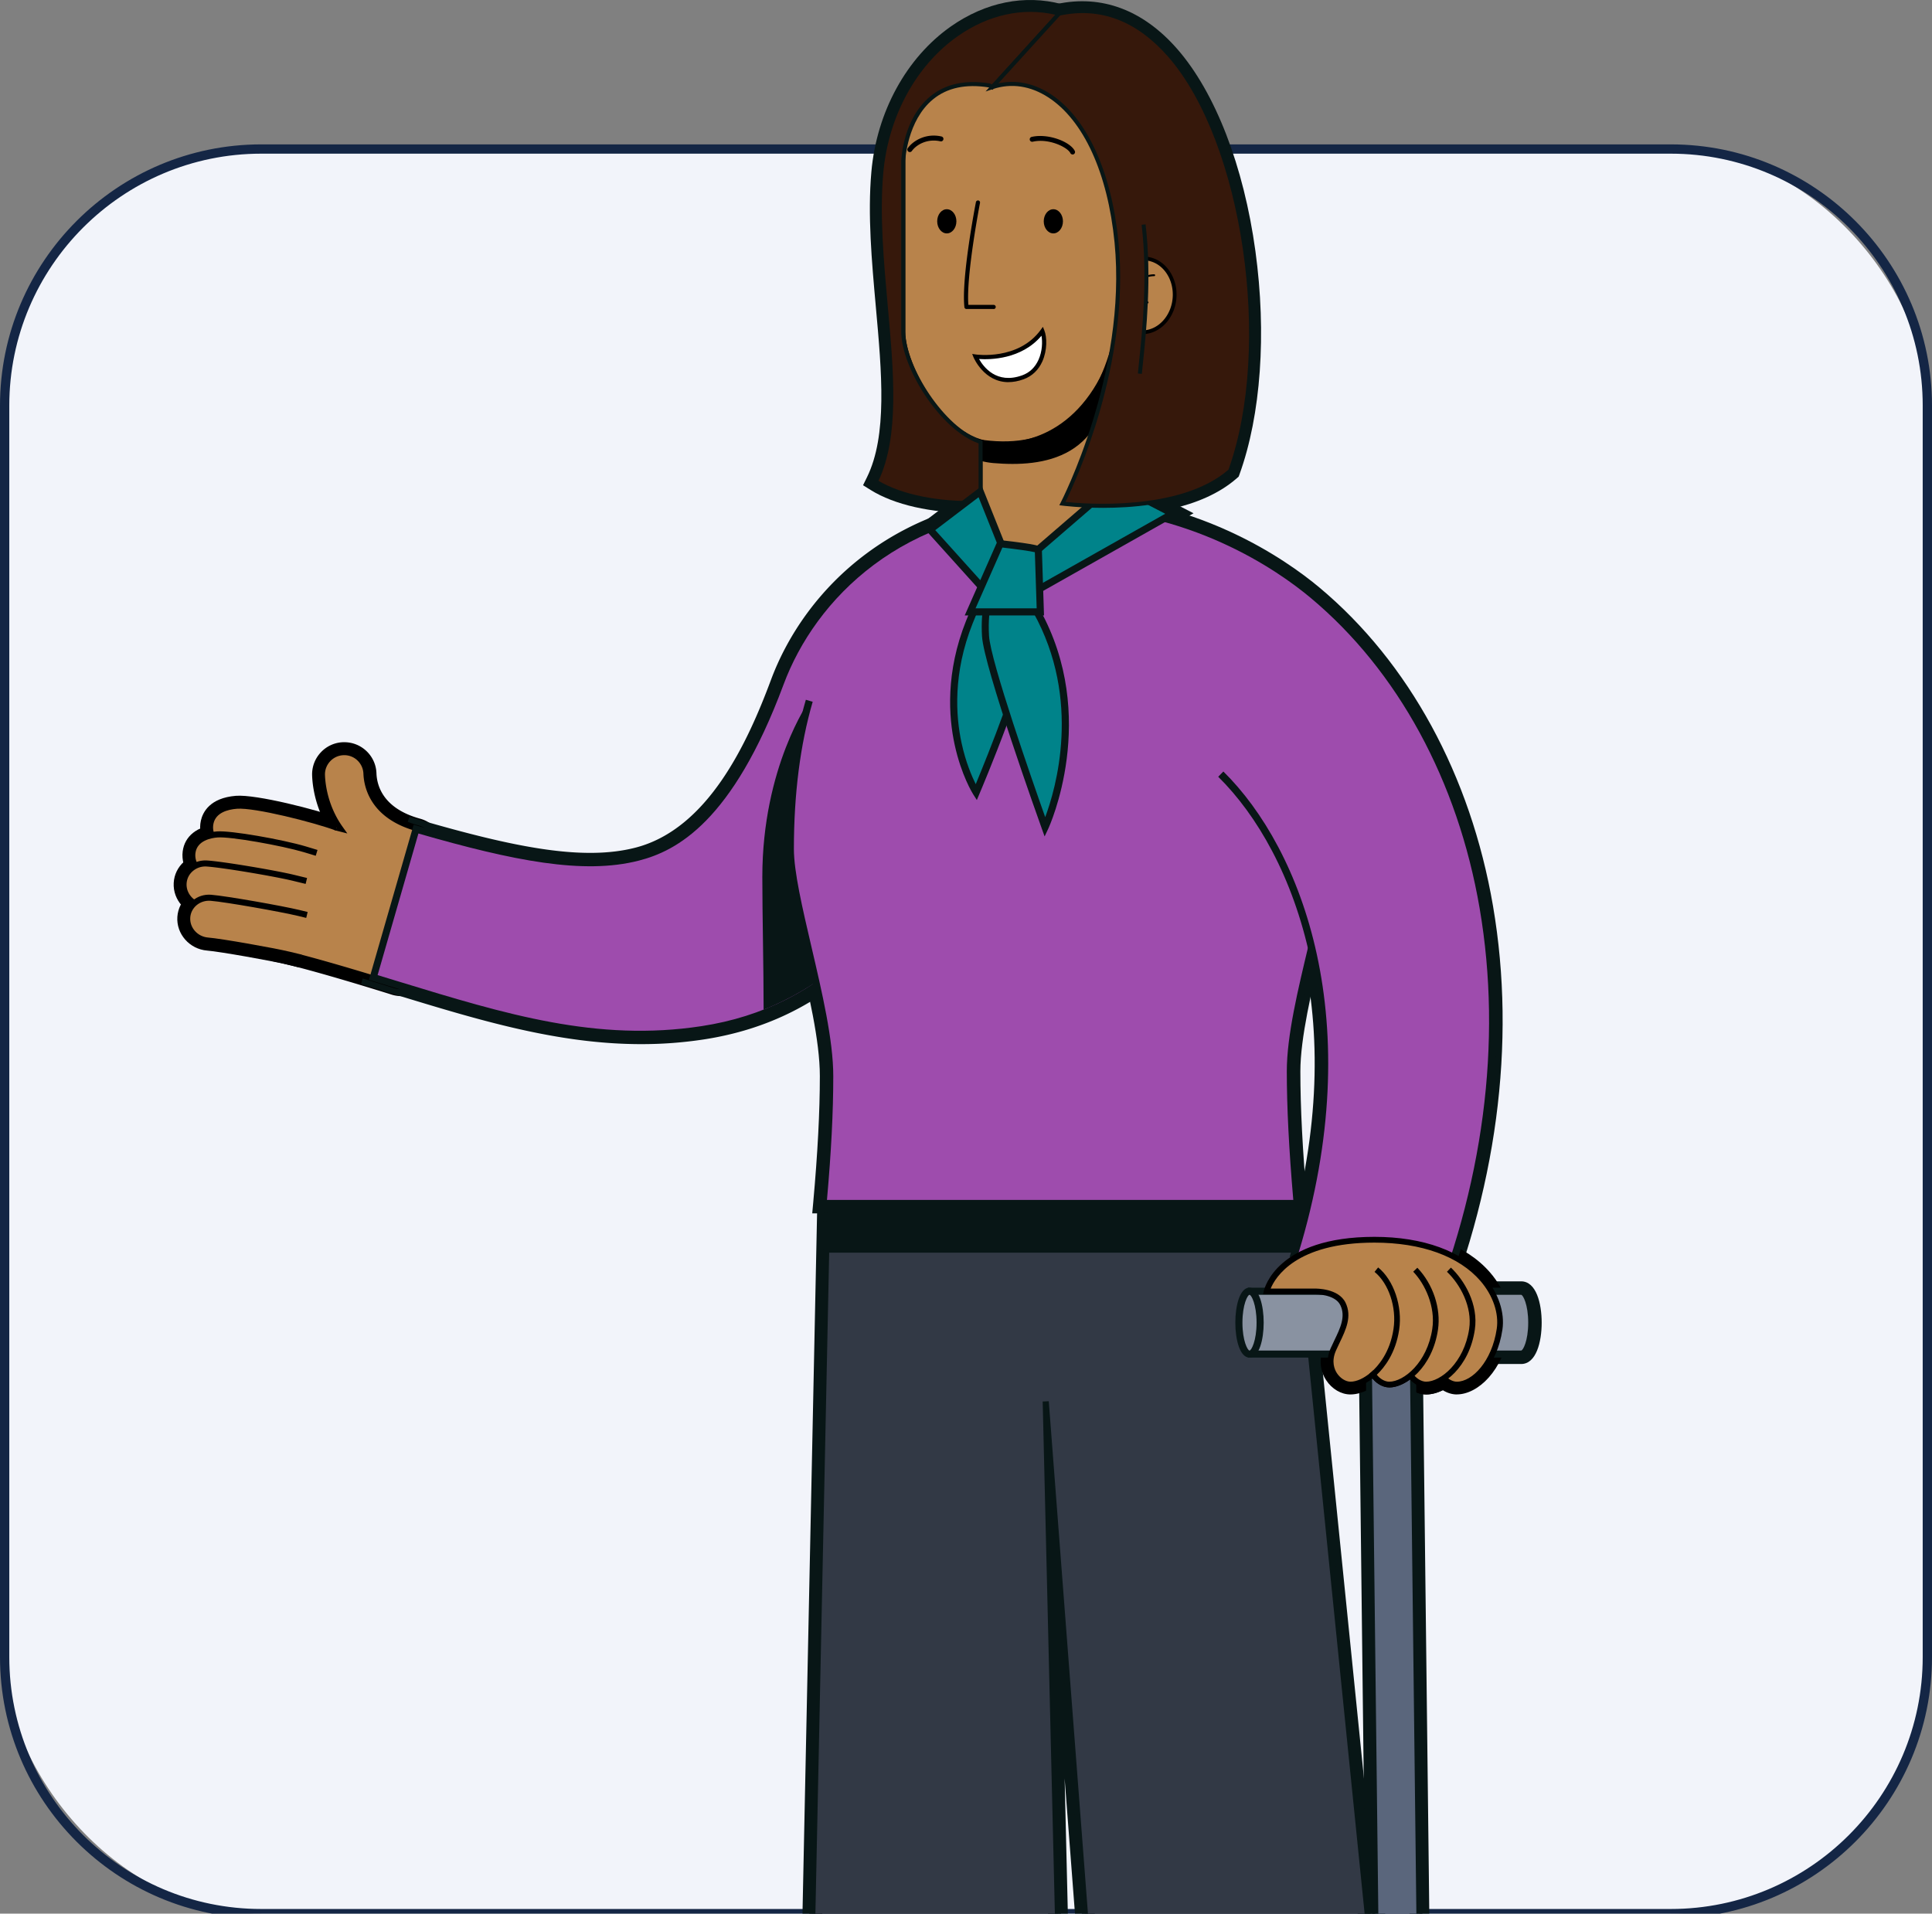 <svg xmlns="http://www.w3.org/2000/svg" id="Layer_2" width="434.64" height="430.555" data-name="Layer 2" version="1.1" viewBox="0 0 434.64 430.555"><rect x="0" y="0" width="434.64" height="430.555" fill="#808080" stroke="none"/><defs id="defs629"><clipPath id="clippath"><rect id="rect626" width="432.56" height="468.97" x="95.73" y="18.2" class="cls-1" rx="57.73" ry="57.73"/></clipPath><style id="style624">.cls-1{fill:none}.cls-2{fill:#36180b}.cls-3{fill:#00838a}.cls-4{fill:#5a667c}.cls-6{fill:#fff}.cls-7{fill:#8992a1}.cls-8{fill:#081616}.cls-9{fill:#9e4cad}.cls-11{fill:#323945}.cls-13{fill:#b8834b}</style></defs><g id="Content" transform="translate(-94.69 -56.615)"><g id="g1087"><g id="g635"><rect id="rect631" width="432.56" height="397.03" x="95.73" y="90.14" rx="57.73" ry="57.73" style="fill:#f2f4fa"/><path id="path633" d="M470.56 488.22h-317.1c-32.41 0-58.77-26.37-58.77-58.77V147.87c0-32.41 26.37-58.77 58.77-58.77h317.1c32.41 0 58.77 26.37 58.77 58.77v281.58c0 32.41-26.37 58.77-58.77 58.77M153.46 91.19c-31.25 0-56.68 25.43-56.68 56.68v281.58c0 31.25 25.43 56.68 56.68 56.68h317.1c31.25 0 56.68-25.43 56.68-56.68V147.87c0-31.25-25.43-56.68-56.68-56.68z" style="fill:#142645"/></g><g id="g1085"><g id="g1053" style="clip-path:url(#clippath)"><g id="g1051"><g id="g841"><g id="g667"><g id="g641"><path id="path637" d="M192.25 248.51c.35-2.46-1.15-4.86-3.61-5.54-10.07-2.75-11.38-9.52-11.48-12.3a5.016 5.016 0 0 0-5.19-4.83 5.01 5.01 0 0 0-4.83 5.19c.08 2.17.66 7.17 4.07 11.98l-7.01-1.8s-15.66 27.89-7.42 29.56 26.92 7.58 26.92 7.58c2.68.69 5.39-.84 6.06-3.42.36-1.38.04-2.77-.73-3.88 1.21-.6 2.16-1.67 2.51-3.05.36-1.38.04-2.77-.73-3.88 1.21-.6 2.16-1.67 2.51-3.05.36-1.38.04-2.77-.73-3.88 1.21-.6 2.15-1.67 2.51-3.05.6-2.31-.66-4.67-2.86-5.64z" class="cls-13"/><path id="path639" d="M185 280.74a7.4 7.4 0 0 1-1.85-.24l-.12-.03c-.19-.06-18.66-5.89-26.69-7.52-1.61-.33-2.87-1.33-3.55-2.82-3.16-6.9 7.33-26.22 9.47-30.02l.84-1.5 3.69.95c-1.52-3.67-1.83-6.93-1.88-8.46-.07-1.93.62-3.78 1.94-5.19a7.18 7.18 0 0 1 5.04-2.3h.26c3.88 0 7.09 3.08 7.23 6.98.1 2.84 1.52 7.95 9.84 10.23 2.98.82 5.06 3.44 5.29 6.42 2.35 1.69 3.49 4.62 2.76 7.46a6.9 6.9 0 0 1-1.87 3.21c.37 1.21.4 2.49.09 3.72a6.9 6.9 0 0 1-1.87 3.21c.37 1.21.41 2.49.09 3.72a6.9 6.9 0 0 1-1.87 3.21c.37 1.21.41 2.49.09 3.72-.82 3.17-3.72 5.26-6.92 5.26zm-.69-4.55c1.47.35 2.94-.46 3.29-1.83.18-.69.04-1.42-.4-2.05l-1.46-2.12 2.3-1.15c.69-.34 1.17-.91 1.35-1.61.18-.69.04-1.42-.4-2.05l-1.46-2.12 2.3-1.15c.69-.34 1.17-.91 1.35-1.61.18-.69.04-1.42-.4-2.05l-1.46-2.12 2.3-1.15c.69-.34 1.17-.91 1.34-1.61.31-1.22-.36-2.49-1.59-3.04l-1.55-.68.24-1.68c.2-1.38-.66-2.71-2-3.07-11.49-3.14-13.01-11.1-13.12-14.37a2.78 2.78 0 0 0-2.78-2.68h-.1c-.74.03-1.43.34-1.93.88-.51.54-.77 1.25-.74 1.99.06 1.77.55 6.37 3.67 10.77l3.52 4.97-11.23-2.89c-5.28 9.74-9.87 21.44-8.47 24.48.09.2.16.26.38.3 8.1 1.64 25.67 7.17 27.08 7.62z"/></g><g id="g647"><path id="path643" d="M170.46 242.83c-4.97-1.85-18.46-5.26-22.52-4.93-2.76.22-5.3 1.25-5.88 3.85s1.13 5.23 3.83 5.85c3.59.84 15.23 2.04 17.75 2.98" class="cls-13"/><path id="path645" d="M162.86 252.67c-1.21-.45-5.84-1.1-9.56-1.63-3.23-.46-6.28-.89-7.92-1.27-3.88-.89-6.34-4.71-5.5-8.51.42-1.88 2-5.11 7.87-5.59 4.58-.37 18.34 3.16 23.48 5.06l-1.55 4.18c-5.06-1.88-18.12-5.09-21.56-4.8-2.31.19-3.61.9-3.88 2.12-.31 1.41.65 2.85 2.15 3.19 1.45.34 4.55.78 7.54 1.2 5.33.75 8.94 1.29 10.49 1.87l-1.55 4.18z"/></g><g id="g653"><path id="path649" d="m165.94 248.5-2.67-.81c-5.09-1.5-16.65-3.58-19.69-3.33-2.76.22-5.23 1.45-5.57 4.1s1.62 5.1 4.34 5.49c3.62.51 15.3 2.14 18.13 2.99" class="cls-13"/><path id="path651" d="M159.83 259.07c-1.74-.53-7.68-1.5-17.65-2.9l-.14-.02c-3.94-.55-6.74-4.13-6.25-7.98.44-3.44 3.28-5.69 7.61-6.04 3.57-.29 15.56 1.96 20.5 3.42l2.69.81-1.29 4.27-2.67-.81c-5.2-1.54-16.31-3.46-18.87-3.25-.99.08-3.32.45-3.54 2.16-.18 1.44.91 2.78 2.44 2.99l.14.02c6.6.92 15.67 2.24 18.33 3.04l-1.29 4.27z"/></g><g id="g659"><path id="path655" d="m163.62 254.83-2.92-.7c-4-.97-15.54-2.95-19.44-3.22-2.76-.19-5.11 1.82-5.26 4.48s1.96 4.97 4.72 5.17c4.88.33 15.18 2.34 17.71 2.95" class="cls-13"/><path id="path657" d="M157.91 265.68c-2.38-.57-12.59-2.57-17.34-2.89-3.96-.28-7.01-3.65-6.8-7.52.1-1.86.93-3.56 2.34-4.8 1.45-1.28 3.33-1.91 5.3-1.78 3.97.27 15.54 2.24 19.81 3.27l2.92.71-1.05 4.34-2.92-.71c-4.07-.98-15.38-2.9-19.07-3.16-.76-.05-1.49.19-2.04.67-.5.44-.8 1.05-.84 1.71-.08 1.44 1.11 2.71 2.65 2.82 5.07.35 15.54 2.39 18.08 3.01l-1.05 4.34z"/></g><g id="g665"><path id="path661" d="m163.74 262.48-1.81-.44c-3.93-.95-16.43-3.15-19.8-3.42-2.76-.22-5.13 1.76-5.32 4.42-.18 2.66 1.91 5 4.66 5.22 2.93.23 14.87 2.36 18.19 3.17l2.79.67" class="cls-13"/><path id="path663" d="m161.93 274.27-2.79-.67c-3.32-.8-15.09-2.89-17.84-3.11-3.96-.31-6.97-3.72-6.71-7.59.13-1.86.98-3.55 2.4-4.78 1.47-1.27 3.37-1.87 5.32-1.72 3.53.28 16.06 2.49 20.15 3.48l1.81.44-1.05 4.34-1.81-.44c-3.77-.91-16.23-3.11-19.46-3.37-.77-.07-1.5.17-2.05.65-.51.44-.81 1.04-.86 1.7-.1 1.45 1.07 2.72 2.61 2.84 3.17.25 15.33 2.45 18.54 3.22l2.79.67z"/></g></g><g id="g673"><path id="path669" d="M270.22 210.34c-5.33 14.33-14.46 34.62-32.02 39.14-12.66 3.26-29.17-.3-49.92-6.32l-9.62 33.38c25.86 7.82 48.34 15.65 73.98 11.73 29.56-4.51 48.39-26.61 61.41-61.64 1.67-4.49 6.25-9.84 18.59-9.84v-46.77c-34.97 0-55.18 20.82-62.42 40.31z" class="cls-9"/><path id="path671" d="M238.93 291.54c-18.81 0-36.55-5.42-55.12-11.09-1.91-.58-3.84-1.17-5.79-1.76l-2.11-.64 10.85-37.64 2.15.62c21.26 6.16 36.83 9.37 48.74 6.3 16.3-4.2 25.2-23.56 30.49-37.76 7.51-20.19 28.4-41.76 64.51-41.76h2.23v51.23h-2.23c-8.75 0-14.45 2.9-16.5 8.39-14.37 38.64-34.44 58.68-63.17 63.06a92.5 92.5 0 0 1-14.05 1.05m-57.52-16.49c1.24.38 2.47.75 3.69 1.13 23.6 7.21 43.99 13.44 67.2 9.9 26.96-4.11 45.91-23.25 59.66-60.21 1.81-4.86 6.49-10.6 18.45-11.23V172.3c-32.46.86-51.27 20.46-58.1 38.82-5.63 15.14-15.23 35.81-33.55 40.52-12.46 3.21-28.05.25-48.95-5.72l-8.39 29.13z" class="cls-8"/></g><g id="g679"><path id="polygon675" d="m349.24 624.18-19.29-252.26 6 252.26H274.6l6.31-303.12 104.18-4.5 31.16 307.62z" class="cls-11"/><path id="path677" d="M418.72 626.41h-71.55L334.2 456.76l4.04 169.65h-65.92l.05-2.28 6.36-305.21 108.37-4.68 31.63 312.17zm-67.42-4.46h62.48l-30.71-303.07-99.98 4.32-6.22 298.75h56.79l-5.95-249.97 4.45-.22 19.13 250.19z" class="cls-8"/></g><path id="path681" d="M276.76 214.28c-2.73 9.39 4.31 18.95 4.31 31.85 0 6.83 2.86 16.18 4.61 25.57-5.97 5.73-13.79 9.97-19.2 12.08 0-9.86-.29-21.13-.29-29.86 0-24.74 10.56-39.63 10.56-39.63z" class="cls-8"/><g id="g687"><path id="path683" d="M333.62 169.75c31.65 0 60.24 21.24 60.24 77.87 0 10.94-8.87 35.5-8.87 50.04 0 8.83.58 18.86 1.53 29.72H279.87c.93-10.32 1.5-19.94 1.5-28.65 0-14.95-8.87-39.9-8.87-51.11 0-12.89 1.53-23.95 4.26-33.34" class="cls-9"/><path id="path685" d="M388.95 329.61H277.42l.22-2.43c1-11.12 1.49-20.42 1.49-28.45s-2.58-18.77-4.85-28.49c-2.06-8.82-4.01-17.16-4.01-22.62 0-12.62 1.46-24.05 4.35-33.96l4.28 1.25c-2.77 9.51-4.17 20.52-4.17 32.72 0 4.94 1.89 13.03 3.9 21.6 2.44 10.44 4.97 21.24 4.97 29.51 0 7.57-.42 16.23-1.29 26.42H384.1c-.89-10.76-1.33-19.77-1.33-27.49s2.52-18.63 4.96-28.86c2.01-8.41 3.9-16.36 3.9-21.18 0-25.85-5.95-45.59-17.68-58.68-9.94-11.09-23.89-16.96-40.33-16.96v-4.46c17.74 0 32.84 6.38 43.65 18.44 12.49 13.93 18.82 34.68 18.82 61.66 0 5.34-1.95 13.54-4.02 22.21-2.27 9.52-4.84 20.31-4.84 27.83 0 8.16.5 17.82 1.52 29.53l.21 2.42z" class="cls-8"/></g><g id="g693"><path id="path689" d="M333.6 170.03c29.06.15 49.18 14.36 56.48 20.46 39.73 33.2 53.91 99.07 25.51 165.9L385.81 339c16.05-51.96 1.1-90.89-16.48-108.22" class="cls-9"/><path id="path691" d="m416.65 359.6-33.49-19.56.52-1.69c15.78-51.08 1.29-89.01-15.91-105.97l3.13-3.18c17.9 17.64 33.08 56.62 17.56 108.77l26.05 15.22c12.66-30.87 16.7-62.62 11.67-91.97-4.85-28.32-18.18-52.83-37.54-69.01-7.12-5.95-26.73-19.8-55.06-19.94l.02-4.46c29.78.15 50.41 14.72 57.9 20.98 20.17 16.85 34.04 42.31 39.07 71.67 5.3 30.95.83 64.42-12.94 96.81l-.99 2.33z" class="cls-8"/></g><g id="g699"><path id="path695" d="M315.29 173.2s.13 5.16 8.93 6.14c16.02 1.77 24.09-6.14 24.09-6.14v-55.04H315.3v55.04z" class="cls-13"/><path id="path697" d="M328.84 181.83c-1.54 0-3.16-.08-4.87-.27-10.61-1.17-10.91-8-10.91-8.29v-57.33h37.47v58.21l-.67.66c-.32.32-7.35 7.03-21.02 7.03zm-11.32-8.72c.05.37.66 3.32 6.94 4.01 12.33 1.36 19.47-3.26 21.61-4.94v-51.79h-28.55z"/></g><path id="path701" d="M344.4 118.16v19.78c0 22.1-15.15 23.81-26.27 22.86-1.01-.09-1.95-.26-2.84-.51v-42.14h29.11z"/><path id="path703" d="M297.89 92.79c0-6.67 2.16-12.85 5.82-17.91 5.73-7.93 15.15-13.11 25.8-13.11 17.47 0 31.62 13.9 31.62 31.05 0 1.02-.02-.25-.05.74.11 11.41-6.02 26.89-14.05 37.94 0 0-1.41 1.33-1.53 1.73-5.94 20.11-19.47 23.61-27.28 22.86-10.87-1.04-20.34-16.83-20.34-24.83V92.79z" class="cls-13"/><g id="g709"><path id="path705" d="M314.15 136.84s9.77 1.5 15.04-5.71c.91 2.26.6 8.57-4.37 10.38-7.64 2.78-10.67-4.66-10.67-4.66z" class="cls-6"/><path id="path707" d="M321.52 144.37c-5.2 0-8.36-4.05-9.43-6.68l-1.48-3.64 3.88.6c.14.02 8.54 1.16 12.9-4.82l2.37-3.25 1.5 3.73c.77 1.91.86 5.4-.46 8.36-1.06 2.38-2.87 4.09-5.21 4.95-1.47.53-2.83.76-4.07.76zm-2.77-5.29c1.24.79 2.97 1.18 5.31.33 1.2-.43 2.09-1.3 2.66-2.57.08-.18.15-.36.21-.53-2.75 1.79-5.75 2.52-8.18 2.78z"/></g><path id="path711" d="M320.49 158.63c-1.54 0-3.13-.11-4.78-.32-4.57-.59-9.64-4.52-13.89-10.8-3.8-5.61-6.16-11.83-6.16-16.25V92.79c0-6.93 2.17-13.57 6.24-19.21.72-1 2.12-1.23 3.11-.5 1 .72 1.22 2.12.5 3.11-3.53 4.88-5.39 10.62-5.4 16.6v38.47c0 6.97 8.72 21.67 16.16 22.62 14.2 1.82 23.01-5.01 26.99-20.89a2.232 2.232 0 1 1 4.33 1.09c-4.04 16.14-13.37 24.55-27.11 24.55z"/><g id="g717"><path id="path713" d="M361.09 98.07h-.06a2.24 2.24 0 0 1-2.17-2.29c.03-.97.05-1.96.05-2.95 0-15.89-13.19-28.82-29.39-28.82-9.51 0-18.48 4.56-24 12.19-.72 1-2.12 1.23-3.11.5-1-.72-1.22-2.12-.5-3.11 6.35-8.79 16.67-14.04 27.61-14.04 18.67 0 33.85 14.93 33.85 33.28 0 1.04-.02 2.07-.05 3.08a2.233 2.233 0 0 1-2.23 2.17z"/><path id="path715" d="M357.42 114.46c-.25 0-.51-.04-.77-.14a2.23 2.23 0 0 1-1.33-2.86l.16-.44c1.93-5.29 2.91-7.94 3.38-15.33.08-1.23 1.11-2.18 2.37-2.08 1.23.08 2.16 1.14 2.08 2.37-.51 8.03-1.62 11.06-3.64 16.58l-.16.44c-.33.9-1.19 1.47-2.09 1.47z"/></g><path id="path719" d="M318.23 127.9h-6.12c-1.14 0-2.1-.86-2.22-1.99-.73-6.86 2.48-23.45 2.62-24.16a2.23 2.23 0 1 1 4.38.86c-.03.15-2.65 13.69-2.65 20.83h3.99c1.23 0 2.23 1 2.23 2.23s-1 2.23-2.23 2.23"/><g id="g725"><ellipse id="ellipse721" cx="331.66" cy="106.41" rx="1.91" ry="2.47"/><path id="path723" d="M331.66 111.12c-2.32 0-4.14-2.07-4.14-4.7s1.82-4.7 4.14-4.7 4.14 2.07 4.14 4.7-1.82 4.7-4.14 4.7"/></g><g id="g731"><ellipse id="ellipse727" cx="307.69" cy="106.41" rx="1.91" ry="2.47"/><path id="path729" d="M307.69 111.12c-2.29 0-4.14-2.11-4.14-4.7s1.82-4.7 4.14-4.7 4.14 2.07 4.14 4.7-1.82 4.7-4.14 4.7"/></g><path id="path733" d="M335.99 93.04c-.82 0-1.61-.45-2-1.23-.51-.76-3.96-2.29-6.59-1.68-1.2.28-2.4-.46-2.68-1.66s.46-2.4 1.66-2.68c4.17-.97 10.13 1.1 11.59 4.03.55 1.1.1 2.44-1 2.99-.32.16-.66.24-.99.24z"/><path id="path735" d="M299.37 92.5c-.45 0-.91-.14-1.31-.42-1-.72-1.22-2.12-.5-3.11 1.68-2.32 5.22-4.22 9.35-3.26 1.2.28 1.94 1.48 1.66 2.68a2.23 2.23 0 0 1-2.68 1.66c-2.26-.52-4.06.63-4.72 1.53-.44.6-1.12.92-1.81.92z"/><path id="path737" d="M317.91 76.24c1.98-.66 4.04-.86 6.1-.63-3.76-.05-6.1.63-6.1.63" class="cls-1"/><g id="g743"><path id="path739" d="M292.94 95.49c2.15-24.31 21.96-40.6 40-35.79L317.9 76.24l-.64-.4c-18.61-3.03-19.38 16.95-19.38 16.95v38.47c0 7.79 8.74 21.98 17.4 24.8v13.74c-9.22.25-17.99-1.36-23.55-4.83 8.12-16.54-.9-45.72 1.2-69.48z" class="cls-2"/><path id="path741" d="M313.43 172.05c-9.29 0-17.54-1.86-22.87-5.19l-1.71-1.07.89-1.81c4.6-9.38 3.33-23.47 1.98-38.39-.91-10.14-1.86-20.62-1-30.3 1.19-13.48 7.89-25.72 17.92-32.75 7.76-5.43 16.59-7.21 24.88-5l3.54.94-18.75 20.63-1.83-1.14c-4.44-.64-8.05.15-10.74 2.34-5.21 4.24-5.62 12.48-5.62 12.56v38.38c0 7.07 8.36 20.23 15.86 22.68l1.54.5v17.53l-2.17.06q-.96.03-1.92.03m-18.83-8.04c4.57 2.27 11.1 3.54 18.45 3.58v-10.01c-6.67-3.04-12.99-11.39-15.83-18.93.52 9.52.21 18.27-2.62 25.36m1.21-72.9c-.29 1.5-.51 3.03-.64 4.58-.66 7.49-.19 15.63.49 23.71V92.79c0-.12.03-.73.16-1.68zm30.67-30.03c-5.19 0-10.46 1.74-15.28 5.12-5.6 3.92-10.04 9.7-12.85 16.46 1.05-2.07 2.52-4.13 4.55-5.79 3.74-3.06 8.59-4.17 14.41-3.29l11.28-12.41c-.7-.06-1.4-.1-2.11-.1z" class="cls-8"/></g><g id="g749"><path id="polyline745" d="m348.3 173.2-27.09 19.74-5.92-19.74" class="cls-13"/><path id="polygon747" d="m317.42 172.56 5.03 16.72 24.54-17.88 2.62 3.61-29.63 21.58-6.83-22.74z"/></g><g id="g755"><path id="polygon751" d="m315.2 167.22-11.28 8.57 16.24 18.05 38.35-21.66-13.08-6.76-23.01 19.85z" class="cls-3"/><path id="path753" d="m319.7 196.66-19.06-21.18 15.54-11.81 7.15 17.86 21.78-18.79 18.09 9.36zm-12.5-20.56 13.42 14.91 33.2-18.75-8.08-4.18-24.23 20.91-7.29-18.23-7.02 5.33z" class="cls-8"/></g><g id="g761"><path id="path757" d="M317.38 188.15s-1.13-.33-4.63 8.47c-8.75 22 1.55 38.27 1.55 38.27s11.77-27.84 11.64-34.66-8.55-12.07-8.55-12.07z" class="cls-3"/><path id="path759" d="m314.69 239.69-2.28-3.6c-.45-.7-10.8-17.49-1.73-40.28 3.58-8.98 5.33-10.37 7.33-9.79l.29.09.26.16c.38.24 9.44 5.98 9.6 13.92.14 7.1-10.59 32.68-11.81 35.58zm3.03-48.56c-.59 1.01-1.54 2.9-2.9 6.32-3.43 8.63-4.26 17.35-2.44 25.89.51 2.39 1.16 4.42 1.78 6.05 4.42-10.88 9.62-25.07 9.54-29.12-.07-3.71-3.55-7.24-5.98-9.14" class="cls-8"/></g><g id="g767"><path id="path763" d="M321.97 186.32s.34-2.21 5.86 7.67c13.53 24.21 1.95 48.72 1.95 48.72s-13-36.19-13.38-43.01c-.75-13.23 5.56-13.38 5.56-13.38z" class="cls-3"/><path id="path765" d="m329.5 248.53-1.82-5.06c-1.34-3.74-13.12-36.7-13.51-43.64-.35-6.22.72-10.73 3.19-13.41 1.27-1.38 2.64-1.94 3.54-2.17.26-.16.55-.27.86-.33 1.87-.35 3.48.88 8.01 8.98 13.93 24.93 2.52 49.72 2.02 50.76l-2.3 4.86zm-7.69-59.92c-1.44.46-3.62 3.17-3.18 10.97.25 4.48 6.91 24.31 11.16 36.46 2.42-8.41 5.1-24.86-3.9-40.96-2.23-3.99-3.47-5.73-4.08-6.47" class="cls-8"/></g><g id="g773"><path id="path769" d="m328.28 180.3.45 13.99h-15.79l6.77-15.34s8.12.9 8.57 1.35" class="cls-3"/><path id="path771" d="M331.04 196.52h-21.52l8.81-19.97 1.63.18c8.9.99 9.34 1.43 9.9 1.99l.62.62.55 17.17zm-14.67-4.46h10.06l-.32-10.01c-1.23-.21-3.14-.47-5.02-.7l-4.72 10.7z" class="cls-8"/></g><g id="g779"><path id="path775" d="M317.91 76.24c11.73-3.91 25.32 7.89 27.97 34.89 2.94 29.93-12.18 58.8-12.18 58.8s25.49 3.38 37.74-7.37c13.23-36.69-2.11-110.68-38.5-102.86L317.9 76.24Z" class="cls-2"/><path id="path777" d="M342.92 172.68c-5.29 0-9.11-.49-9.51-.54l-3.16-.42 1.48-2.83c.15-.28 14.77-28.66 11.93-57.55-1.48-15.05-6.62-26.47-14.1-31.33-3.54-2.29-7.32-2.87-10.94-1.66l-8.1 2.7 21.26-23.39.7-.15c10.03-2.15 19.37 1.34 27.04 10.11 8.58 9.81 14.99 26.4 17.6 45.5 2.54 18.57 1.24 36.87-3.57 50.19l-.2.54-.43.38c-8.06 7.07-21.11 8.44-29.99 8.44zm-5.81-4.68c6.88.46 23.41.7 32.43-6.75 9.52-27.26 2.97-71.97-13.39-90.69-6.44-7.37-13.86-10.34-22.05-8.82l-10.54 11.59c2.88.22 5.75 1.21 8.42 2.94 8.63 5.6 14.5 18.22 16.11 34.64 2.45 25-7.21 48.88-10.98 57.09" class="cls-8"/></g><g id="g821"><g id="g785"><path id="polygon781" d="M405.95 646.03h9.93l-3.35-284.67h-9.92z" class="cls-4"/><path id="path783" d="M418.13 648.26h-14.39l-.03-2.2-3.37-286.93h14.39l.03 2.2zm-9.97-4.46h5.46l-3.29-280.21h-5.46z" class="cls-8"/></g><g id="g791"><path id="path787" d="M436.9 347.14c1.32 0 2.39 3.16 2.39 7.07 0 3.9-1.07 7.07-2.39 7.07h-60.68v-14.14z" class="cls-7"/><path id="path789" d="M436.9 363.51h-62.91v-18.6h62.91c3.41 0 4.62 5.01 4.62 9.3s-1.21 9.3-4.62 9.3m-58.44-4.47h57.81c.35-.71.8-2.44.8-4.84s-.45-4.12-.8-4.84h-57.81v9.67z" class="cls-8"/></g><g id="g797"><ellipse id="ellipse793" cx="375.79" cy="354.21" class="cls-7" rx="2.39" ry="7.07"/><path id="path795" d="M375.79 363.51c-3.41 0-4.62-5.01-4.62-9.3s1.21-9.3 4.62-9.3 4.62 5.01 4.62 9.3-1.21 9.3-4.62 9.3m0-11.67c-.1.69-.16 1.48-.16 2.37s.06 1.68.16 2.37c.1-.69.16-1.48.16-2.37s-.06-1.68-.16-2.37" class="cls-8"/></g><g id="g819"><g id="g803"><path id="path799" d="M403.9 335.55c-21.7 0-24.24 11.63-24.24 11.63h10.88s4.86-.11 6.28 2.8c1.67 3.42-.67 6.86-2.16 10.25-1.99 4.5 1.31 7.91 3.86 7.91 1.52 0 3.36-.8 5.07-2.3.89 1.43 2.37 2.3 3.65 2.3 1.44 0 3.17-.72 4.8-2.07.9 1.29 2.28 2.07 3.49 2.07s2.58-.5 3.95-1.43c.86.9 1.97 1.43 2.97 1.43 3.65 0 8.44-4.59 9.61-12.45 1.17-7.87-6.45-20.14-28.15-20.14z" class="cls-13"/><path id="path801" d="M422.44 370.36c-1.08 0-2.17-.34-3.17-.96-1.27.63-2.55.96-3.75.96-1.31 0-2.64-.5-3.77-1.38-1.52.9-3.08 1.38-4.53 1.38s-2.79-.57-3.96-1.53c-1.59 1-3.24 1.53-4.77 1.53-2.08 0-4.17-1.23-5.46-3.22-1.48-2.26-1.64-5.11-.44-7.82.26-.6.55-1.2.84-1.8 1.41-2.93 2.21-4.83 1.36-6.57-.58-1.2-3.12-1.6-4.23-1.55h-13.69l.59-2.71c.12-.55 3.2-13.38 26.42-13.38 11.44 0 20.68 3.42 26.04 9.62 3.4 3.94 4.97 8.7 4.32 13.07-1.33 8.98-7.06 14.35-11.82 14.35zm-2.66-6.56 1.3 1.36c.49.51 1.04.74 1.36.74 2.38 0 6.39-3.75 7.4-10.54.45-3.04-.78-6.59-3.29-9.5-4.49-5.21-12.54-8.08-22.66-8.08-12.95 0-18.4 4.23-20.62 7.17h7.26c.6-.02 6.29-.02 8.28 4.05 1.86 3.81.08 7.5-1.35 10.46-.27.56-.54 1.11-.78 1.66-.75 1.69-.36 2.88.1 3.58.5.77 1.27 1.19 1.73 1.19.77 0 2.12-.46 3.6-1.75l1.97-1.72 1.38 2.22c.51.81 1.28 1.25 1.76 1.25.93 0 2.2-.58 3.38-1.56l1.86-1.53 1.38 1.98c.51.73 1.24 1.12 1.67 1.12.74 0 1.72-.38 2.69-1.04l1.56-1.06z"/></g><g id="g817"><g id="g809"><path id="path805" d="M412.07 366.13c.9 1.26 2.26 2 3.46 2 3.65 0 9.15-4.59 10.32-12.45.74-4.96-1.82-10.2-5.19-13.4" class="cls-13"/><path id="path807" d="M415.53 370.36c-1.95 0-3.97-1.12-5.27-2.93l3.62-2.6c.57.79 1.29 1.07 1.65 1.07 2.35 0 7.07-3.52 8.11-10.54.64-4.34-1.8-8.88-4.52-11.46l3.07-3.24c4.33 4.11 6.64 10.13 5.86 15.35-1.28 8.58-7.51 14.35-12.52 14.35"/></g><g id="g815"><path id="path811" d="M404.33 342.28c3.4 2.77 5.24 8.44 4.5 13.4-.68 4.59-2.84 8.05-5.25 10.15.89 1.43 2.37 2.3 3.65 2.3 3.65 0 9.15-4.59 10.32-12.45.74-4.96-1.4-10.2-4.46-13.4" class="cls-13"/><path id="path813" d="M407.23 370.36c-2.1 0-4.28-1.31-5.54-3.35l-1.01-1.61 1.43-1.25c2.34-2.04 3.98-5.24 4.51-8.79.63-4.24-.96-9.12-3.7-11.34l2.81-3.46c3.99 3.25 6.17 9.6 5.3 15.46-.56 3.76-2.06 7.15-4.29 9.77.18.07.34.11.48.11 2.35 0 7.07-3.52 8.11-10.54.67-4.48-1.46-9.02-3.87-11.53l3.22-3.09c3.85 4.02 5.84 10.02 5.06 15.27-1.28 8.58-7.51 14.35-12.52 14.35z"/></g></g></g></g><g id="g839"><g id="g833"><path id="path823" d="M351.98 114.78c-.58 0-1.13.09-1.67.24.19 5.82-.1 11.37-.48 16.06.59.19 1.22.3 1.87.3 3.94 0 7.19-3.73 7.27-8.31s-3.05-8.29-6.98-8.28z" class="cls-13"/><path id="path825" d="M355.66 115.47a6.7 6.7 0 0 0-3.67-1.12h-.01c-.57 0-1.13.08-1.68.23.01.29.02.57.02.86.54-.16 1.09-.25 1.66-.25 1.13 0 2.23.34 3.21.98 2.11 1.39 3.39 4.02 3.34 6.88-.07 4.35-3.15 7.89-6.85 7.9-.62 0-1.23-.11-1.82-.31-.02.3-.05.58-.07.87.61.18 1.25.28 1.89.28h.01c4.16 0 7.6-3.92 7.69-8.72.05-3.14-1.37-6.05-3.72-7.6"/><g id="g831"><path id="path827" d="M352.36 119.17a5.1 5.1 0 0 1 1.99-.42c.12 0 .21-.1.21-.21 0-.12-.09-.21-.21-.21-.76 0-1.49.16-2.16.45-.72.31-1.33.81-1.84 1.41v.75c.54-.78 1.21-1.42 2.02-1.78z"/><path id="path829" d="M352.69 124.8c.07.09.2.11.3.04.09-.07.11-.2.04-.29-.69-.88-1.76-1.2-2.74-.81 0 .16-.01.32-.02.48.06-.03.12-.07.18-.09.8-.32 1.69-.05 2.26.68z"/></g></g><path id="path835" d="m351.97 107.14-3.08 1.48c.76 10.39.25 22.89-1.46 31.66 1.89 1.98 3.46 2.8 3.69.42.62-6.43 2.42-20.02.85-33.55z" class="cls-2"/><path id="path837" d="m353.34 140.91-4.44-.43c.07-.74.16-1.58.25-2.5.73-7.05 1.96-18.84.59-30.58l4.43-.52c1.43 12.23.16 24.33-.59 31.56-.09.91-.18 1.73-.25 2.47z" class="cls-8"/></g></g><g id="g1049"><g id="g873"><g id="g847"><path id="path843" d="M192.25 248.51c.35-2.46-1.15-4.86-3.61-5.54-10.07-2.75-11.38-9.52-11.48-12.3a5.016 5.016 0 0 0-5.19-4.83 5.01 5.01 0 0 0-4.83 5.19c.08 2.17.66 7.17 4.07 11.98l-7.01-1.8s-15.66 27.89-7.42 29.56 26.92 7.58 26.92 7.58c2.68.69 5.39-.84 6.06-3.42.36-1.38.04-2.77-.73-3.88 1.21-.6 2.16-1.67 2.51-3.05.36-1.38.04-2.77-.73-3.88 1.21-.6 2.16-1.67 2.51-3.05.36-1.38.04-2.77-.73-3.88 1.21-.6 2.15-1.67 2.51-3.05.6-2.31-.66-4.67-2.86-5.64z" class="cls-13"/><path id="path845" d="M185 279.19c-.48 0-.97-.06-1.46-.19-.22-.07-18.77-5.92-26.88-7.57-1.13-.23-1.97-.9-2.45-1.95-2.96-6.46 8.9-27.72 9.41-28.62l.26-.46 5.82 1.5c-2.71-4.55-3.16-9.02-3.23-10.85a5.697 5.697 0 0 1 5.49-5.89c3.12-.11 5.78 2.35 5.89 5.49.1 2.63 1.36 9.03 10.98 11.67 2.59.71 4.3 3.15 4.16 5.79 2.26 1.23 3.43 3.76 2.79 6.21a5.4 5.4 0 0 1-2.23 3.12c.61 1.19.78 2.54.45 3.81a5.4 5.4 0 0 1-2.23 3.12c.61 1.19.78 2.54.45 3.81a5.4 5.4 0 0 1-2.23 3.12c.61 1.19.78 2.54.45 3.81-.64 2.47-2.91 4.1-5.43 4.1zm-20.46-37.2c-3.5 6.32-11.26 22.2-9.1 26.92.3.66.77 1.03 1.48 1.17 8.18 1.66 26.8 7.54 26.99 7.6 2.28.59 4.62-.73 5.19-2.94.29-1.13.07-2.31-.63-3.32l-.45-.65.71-.35c1.1-.55 1.86-1.47 2.15-2.6s.07-2.31-.63-3.32l-.45-.65.71-.35c1.1-.55 1.86-1.47 2.15-2.6s.07-2.31-.63-3.32l-.45-.65.71-.35c1.1-.55 1.86-1.47 2.15-2.6.5-1.96-.54-3.99-2.47-4.84l-.48-.21.07-.51a4.31 4.31 0 0 0-3.12-4.78c-10.5-2.87-11.88-10-11.99-12.94-.09-2.38-2.08-4.27-4.48-4.17a4.3 4.3 0 0 0-3.01 1.38c-.79.85-1.2 1.95-1.16 3.1.07 1.91.59 6.87 3.95 11.61l1.08 1.52-8.31-2.14z"/></g><g id="g853"><path id="path849" d="M170.46 242.83c-4.97-1.85-18.46-5.26-22.52-4.93-2.76.22-5.3 1.25-5.88 3.85s1.13 5.23 3.83 5.85c3.59.84 15.23 2.04 17.75 2.98" class="cls-13"/><path id="path851" d="M163.4 251.22c-1.37-.51-5.89-1.15-9.88-1.71-3.19-.45-6.21-.88-7.79-1.24-3.05-.7-5-3.69-4.34-6.66.56-2.53 2.87-4.09 6.49-4.39 4.23-.33 17.72 3.08 22.81 4.97l-.48 1.28c-4.87-1.81-18.25-5.21-22.23-4.89-2.1.17-4.72.89-5.26 3.32-.5 2.24.99 4.5 3.31 5.03 1.52.35 4.5.78 7.67 1.22 4.26.6 8.66 1.22 10.17 1.78l-.48 1.28z"/></g><g id="g859"><path id="path855" d="m165.94 248.5-2.67-.81c-5.09-1.5-16.65-3.58-19.69-3.33-2.76.22-5.23 1.45-5.57 4.1s1.62 5.1 4.34 5.49c3.62.51 15.3 2.14 18.13 2.99" class="cls-13"/><path id="path857" d="M160.27 257.59c-2.74-.83-14.14-2.42-17.89-2.95l-.14-.02c-3.1-.44-5.31-3.24-4.93-6.25.34-2.66 2.66-4.41 6.19-4.69 3.14-.24 14.73 1.82 19.94 3.36l2.68.81-.4 1.31-2.67-.81c-4.99-1.48-16.49-3.55-19.44-3.31-1.37.11-4.58.67-4.95 3.5-.29 2.27 1.4 4.39 3.76 4.72l.14.02c3.77.53 15.25 2.13 18.09 2.99l-.4 1.31z"/></g><g id="g865"><path id="path861" d="m163.62 254.83-2.92-.7c-4-.97-15.54-2.95-19.44-3.22-2.76-.19-5.11 1.82-5.26 4.48s1.96 4.97 4.72 5.17c4.88.33 15.18 2.34 17.71 2.95" class="cls-13"/><path id="path863" d="M158.27 264.17c-2.41-.58-12.76-2.6-17.6-2.93-3.12-.22-5.53-2.86-5.36-5.89.08-1.44.73-2.77 1.82-3.73 1.14-1.01 2.62-1.5 4.17-1.4 3.8.26 15.4 2.23 19.55 3.23l2.92.71-.32 1.33-2.92-.71c-4.11-.99-15.58-2.94-19.33-3.2a4.3 4.3 0 0 0-3.17 1.06c-.82.72-1.3 1.71-1.36 2.78-.13 2.28 1.71 4.28 4.09 4.45 4.99.34 15.31 2.36 17.83 2.97z"/></g><g id="g871"><path id="path867" d="m163.74 262.48-1.81-.44c-3.93-.95-16.43-3.15-19.8-3.42-2.76-.22-5.13 1.76-5.32 4.42-.18 2.66 1.91 5 4.66 5.22 2.93.23 14.87 2.36 18.19 3.17l2.79.67" class="cls-13"/><path id="path869" d="m162.29 272.76-2.79-.67c-3.36-.81-15.28-2.92-18.08-3.15-3.12-.25-5.5-2.91-5.29-5.95.1-1.44.76-2.76 1.86-3.71 1.15-.99 2.64-1.47 4.19-1.35 3.4.27 15.97 2.49 19.91 3.44l1.81.44-.32 1.33-1.81-.44c-3.91-.94-16.34-3.14-19.7-3.41-1.18-.09-2.31.27-3.19 1.02-.82.71-1.32 1.69-1.39 2.76-.15 2.29 1.66 4.3 4.03 4.49 2.92.23 14.81 2.34 18.3 3.18l2.79.67-.32 1.33z"/></g></g><g id="g879"><path id="path875" d="M270.22 210.34c-5.33 14.33-14.46 34.62-32.02 39.14-12.66 3.26-29.17-.3-49.92-6.32l-9.62 33.38c25.86 7.82 48.34 15.65 73.98 11.73 29.56-4.51 48.39-26.61 61.41-61.64 1.67-4.49 6.25-9.84 18.59-9.84v-46.77c-34.97 0-55.18 20.82-62.42 40.31z" class="cls-9"/><path id="path877" d="M238.69 290.13c-18.27 0-35.32-5.21-54.46-11.06-1.91-.58-3.84-1.17-5.79-1.76l-.75-.23 10.06-34.91.77.22c21.5 6.23 37.28 9.46 49.5 6.31 16.95-4.36 26.08-24.15 31.47-38.64 7.34-19.74 27.79-40.83 63.17-40.83h.8v48.37h-.8c-11.88 0-16.26 5.07-17.84 9.32-14.17 38.1-33.88 57.85-62.04 62.15-4.8.73-9.48 1.06-14.08 1.06zm-59.04-14.12c1.69.51 3.37 1.03 5.04 1.54 23.77 7.26 44.3 13.54 67.83 9.94 27.52-4.2 46.84-23.62 60.78-61.12 1.72-4.63 6.34-10.12 18.54-10.35v-45.18c-34.07.31-53.78 20.7-60.87 39.78-11.52 30.98-24.11 37.46-32.57 39.63-12.43 3.2-28.21.06-49.58-6.1l-9.18 31.86z" class="cls-8"/></g><g id="g885"><path id="polygon881" d="m349.24 624.18-19.29-252.26 6 252.26H274.6l6.31-303.12 104.18-4.5 31.16 307.62z" class="cls-11"/><path id="path883" d="M417.01 624.86H348.6l-.05-.63-17.3-226.28 5.4 226.91h-62.76l6.34-304.46.64-.03 104.82-4.53.06.64 31.24 308.37zm-67.14-1.37h65.63l-31.03-306.22-102.89 4.45-6.29 301.78h59.96l-5.99-251.55 1.37-.07 19.24 251.62z" class="cls-8"/></g><path id="path887" d="M276.76 214.28c-2.73 9.39 4.31 18.95 4.31 31.85 0 6.83 2.86 16.18 4.61 25.57-5.97 5.73-13.79 9.97-19.2 12.08 0-9.86-.29-21.13-.29-29.86 0-24.74 10.56-39.63 10.56-39.63z" class="cls-8"/><path id="polygon889" d="m385.09 316.56-104.18 4.5-.36 17.4h106.76z" class="cls-8"/><g id="g895"><path id="path891" d="M333.62 169.75c31.65 0 60.24 21.24 60.24 77.87 0 10.94-8.87 35.5-8.87 50.04 0 8.83.58 18.86 1.53 29.72H279.87c.93-10.32 1.5-19.94 1.5-28.65 0-14.95-8.87-39.9-8.87-51.11 0-12.89 1.53-23.95 4.26-33.34" class="cls-9"/><path id="path893" d="M387.39 328.18h-108.4l.08-.87c1-11.16 1.49-20.51 1.49-28.58s-2.49-18.54-4.89-28.82c-2.04-8.74-3.98-17-3.98-22.29 0-12.49 1.44-23.78 4.29-33.56l1.54.45c-2.81 9.64-4.23 20.78-4.23 33.12 0 5.11 1.91 13.28 3.93 21.93 2.42 10.36 4.93 21.08 4.93 29.18s-.46 17.03-1.42 27.85h104.91c-.98-11.41-1.46-20.88-1.46-28.92s2.5-18.38 4.93-28.53c2.03-8.5 3.94-16.52 3.94-21.51 0-26.21-6.07-46.28-18.05-59.64-10.22-11.4-24.53-17.43-41.39-17.43v-1.6c17.33 0 32.05 6.21 42.58 17.96 12.25 13.66 18.45 34.09 18.45 60.71 0 5.18-1.93 13.29-3.98 21.88-2.4 10.06-4.88 20.47-4.88 28.16 0 8.2.5 17.9 1.53 29.65l.08.87z" class="cls-8"/></g><g id="g901"><path id="path897" d="M333.6 170.03c29.06.15 49.18 14.36 56.48 20.46 39.73 33.2 53.91 99.07 25.51 165.9L385.81 339c16.05-51.96 1.1-90.89-16.48-108.22" class="cls-9"/><path id="path899" d="m415.98 357.59-31.15-18.2.19-.63c15.96-51.69 1.21-90.15-16.27-107.38l1.16-1.18c17.74 17.49 32.75 56.34 16.88 108.42l28.4 16.59c13.25-31.58 17.53-64.14 12.37-94.24-4.91-28.65-18.41-53.46-38.02-69.84-7.23-6.05-27.17-20.13-55.95-20.27v-1.65c29.33.15 49.64 14.49 57.01 20.65 19.91 16.64 33.61 41.8 38.59 70.83 5.25 30.68.81 63.88-12.85 96.03l-.37.86z" class="cls-8"/></g><g id="g907"><path id="path903" d="M315.29 173.2s.13 5.16 8.93 6.14c16.02 1.77 24.09-6.14 24.09-6.14v-55.04H315.3v55.04z" class="cls-13"/><path id="path905" d="M328.76 180.04c-1.45 0-2.99-.08-4.6-.26-9.08-1-9.32-6.34-9.32-6.57v-55.5h33.9v55.67l-.13.13c-.07.07-6.82 6.52-19.85 6.52zm-13.03-6.84c.01.26.33 4.8 8.53 5.7 14.51 1.61 22.48-4.91 23.59-5.89v-54.4h-32.12z"/></g><path id="path909" d="M344.4 118.16v19.78c0 22.1-15.15 23.81-26.27 22.86-1.01-.09-1.95-.26-2.84-.51v-42.14h29.11z"/><path id="path911" d="M297.89 92.79c0-6.67 2.16-12.85 5.82-17.91 5.73-7.93 15.15-13.11 25.8-13.11 17.47 0 31.62 13.9 31.62 31.05 0 1.02-.02-.25-.05.74.11 11.41-6.02 26.89-14.05 37.94 0 0-1.41 1.33-1.53 1.73-5.94 20.11-19.47 23.61-27.28 22.86-10.87-1.04-20.34-16.83-20.34-24.83V92.79z" class="cls-13"/><g id="g917"><path id="path913" d="M314.15 136.84s9.77 1.5 15.04-5.71c.91 2.26.6 8.57-4.37 10.38-7.64 2.78-10.67-4.66-10.67-4.66z" class="cls-6"/><path id="path915" d="M321.56 142.6c-5.5 0-7.82-5.51-7.85-5.58l-.31-.77.82.12c.1.02 9.56 1.37 14.59-5.53l.5-.69.32.79c.62 1.53.67 4.5-.44 6.99-.87 1.94-2.32 3.32-4.2 4.01-1.26.46-2.4.65-3.42.65zm-6.61-5.21c.96 1.73 3.92 5.77 9.71 3.67 1.66-.6 2.89-1.78 3.67-3.51.86-1.92.91-4.04.66-5.4-4.5 5.35-11.59 5.41-14.04 5.24"/></g><path id="path919" d="M320.57 156.87c-1.49 0-3.03-.1-4.64-.31-9-1.16-18.52-17.29-18.52-25.3V92.79c0-6.55 2.05-12.84 5.91-18.18.15-.21.45-.26.66-.11s.26.45.11.66c-3.74 5.18-5.72 11.28-5.73 17.63v38.47c0 7.73 9.1 23.26 17.7 24.37 15.03 1.92 24.75-5.54 28.92-22.21.06-.25.32-.41.57-.34.25.06.41.32.34.57-3.86 15.43-12.37 23.22-25.31 23.22z"/><g id="g925"><path id="path921" d="M361.09 96.31h-.01a.47.47 0 0 1-.46-.48c.03-.99.05-1.99.05-3 0-16.86-13.98-30.58-31.15-30.58-10.08 0-19.58 4.83-25.42 12.92-.15.21-.45.26-.66.11a.477.477 0 0 1-.11-.66c6.02-8.33 15.81-13.31 26.19-13.31 17.7 0 32.09 14.14 32.09 31.52 0 1.02-.02 2.03-.05 3.03 0 .25-.22.46-.47.46z"/><path id="path923" d="M357.42 112.7c-.05 0-.11 0-.16-.03a.47.47 0 0 1-.28-.6l.16-.44c1.99-5.45 2.99-8.18 3.48-15.82.02-.26.22-.46.5-.44.26.02.46.24.44.5-.49 7.77-1.57 10.72-3.53 16.08l-.16.44c-.07.19-.25.31-.44.31z"/></g><path id="path927" d="M318.23 126.14h-6.12c-.24 0-.44-.18-.46-.42-.71-6.59 2.46-22.94 2.59-23.63.05-.25.3-.41.55-.37.25.05.42.29.37.55-.03.17-3.14 16.21-2.62 22.94h5.69a.47.47 0 1 1 0 .94z"/><g id="g933"><ellipse id="ellipse929" cx="331.66" cy="106.41" rx="1.91" ry="2.47"/><path id="path931" d="M331.66 109.13c-1.19 0-2.16-1.22-2.16-2.72s.97-2.72 2.16-2.72 2.16 1.22 2.16 2.72-.97 2.72-2.16 2.72m0-4.94c-.92 0-1.67 1-1.67 2.23s.75 2.23 1.67 2.23 1.67-1 1.67-2.23-.75-2.23-1.67-2.23"/></g><g id="g939"><ellipse id="ellipse935" cx="307.69" cy="106.41" rx="1.91" ry="2.47"/><path id="path937" d="M307.69 109.13c-1.19 0-2.16-1.22-2.16-2.72s.97-2.72 2.16-2.72 2.16 1.22 2.16 2.72-.97 2.72-2.16 2.72m0-4.94c-.92 0-1.67 1-1.67 2.23s.75 2.23 1.67 2.23 1.67-1 1.67-2.23-.75-2.23-1.67-2.23"/></g><path id="path941" d="M335.99 91.37c-.2 0-.4-.11-.5-.31-.69-1.37-4.94-3.38-8.46-2.56-.31.07-.6-.12-.67-.41-.07-.3.12-.6.41-.67 3.68-.86 8.68 1.07 9.71 3.15a.556.556 0 0 1-.5.81z"/><path id="path943" d="M299.37 90.83c-.11 0-.23-.03-.33-.11a.56.56 0 0 1-.12-.78c1.31-1.81 4.25-3.4 7.61-2.61a.56.56 0 0 1-.25 1.09c-2.87-.67-5.36.66-6.46 2.18a.56.56 0 0 1-.45.23"/><path id="path945" d="M317.91 76.24c1.98-.66 4.04-.86 6.1-.63-3.76-.05-6.1.63-6.1.63" class="cls-1"/><g id="g951"><path id="path947" d="M292.94 95.49c2.15-24.31 21.96-40.6 40-35.79L317.9 76.24l-.64-.4c-18.61-3.03-19.38 16.95-19.38 16.95v38.47c0 7.79 8.74 21.98 17.4 24.8v13.74c-9.22.25-17.99-1.36-23.55-4.83 8.12-16.54-.9-45.72 1.2-69.48z" class="cls-2"/><path id="path949" d="M313.42 170.27c-8.95 0-16.86-1.77-21.92-4.92l-.34-.21.18-.36c4.82-9.82 3.53-24.16 2.16-39.33-.91-10.06-1.84-20.46-1-29.99l.45.04-.45-.04c1.15-12.97 7.57-24.72 17.17-31.44 7.32-5.13 15.63-6.81 23.4-4.74l.71.19-15.79 17.36-.88-.55c-5.13-.82-9.34.08-12.51 2.68-5.84 4.77-6.26 13.77-6.26 13.86v38.46c0 7.77 8.84 21.68 17.09 24.37l.31.1v14.5h-.44c-.63.03-1.26.04-1.88.04zm-21.1-5.48c5.2 3.1 13.34 4.76 22.52 4.56v-12.98c-8.69-3.09-17.4-17.08-17.4-25.12V92.78c.02-.4.43-9.5 6.59-14.53 3.4-2.78 7.88-3.74 13.31-2.86l.17.06.33.2 14.28-15.71c-7.3-1.71-15.05-.02-21.93 4.79-9.39 6.57-15.66 18.08-16.79 30.79-.84 9.45.1 19.81 1 29.83 1.36 15.12 2.65 29.41-2.07 39.44z" class="cls-8"/></g><g id="g957"><path id="polyline953" d="m348.3 173.2-27.09 19.74-5.92-19.74" class="cls-13"/><path id="polygon955" d="m315.71 173.08 5.75 19.13 26.58-19.36.52.71-27.59 20.11-6.11-20.34z"/></g><g id="g963"><path id="polygon959" d="m315.2 167.22-11.28 8.57 16.24 18.05 38.35-21.66-13.08-6.76-23.01 19.85z" class="cls-3"/><path id="path961" d="m320 194.85-17.25-19.17 12.81-9.73 7.19 17.98 22.57-19.47 14.88 7.69-40.19 22.7zm-14.9-18.95 15.23 16.92 36.5-20.61-11.29-5.84-23.45 20.23-7.25-18.11-9.75 7.41z" class="cls-8"/></g><g id="g969"><path id="path965" d="M317.38 188.15s-1.13-.33-4.63 8.47c-8.75 22 1.55 38.27 1.55 38.27s11.77-27.84 11.64-34.66-8.55-12.07-8.55-12.07z" class="cls-3"/><path id="path967" d="m314.44 236.61-.82-1.29c-.11-.17-2.67-4.27-4.16-11.14-1.38-6.33-2.05-16.3 2.55-27.85 3.77-9.48 5.05-9.11 5.6-8.94l.2.09c.36.22 8.78 5.56 8.93 12.74.14 6.92-11.21 33.85-11.7 34.99l-.59 1.41zm2.93-47.5c-.46.52-1.67 2.25-3.88 7.81-4.43 11.14-3.8 20.75-2.48 26.85.93 4.33 2.33 7.55 3.19 9.28 2.45-5.91 11.05-27.13 10.93-32.8-.11-5.46-6.11-9.99-7.76-11.13z" class="cls-8"/></g><g id="g975"><path id="path971" d="M321.97 186.32s.34-2.21 5.86 7.67c13.53 24.21 1.95 48.72 1.95 48.72s-13-36.19-13.38-43.01c-.75-13.23 5.56-13.38 5.56-13.38z" class="cls-3"/><path id="path973" d="m329.69 244.8-.65-1.81c-.53-1.48-13.04-36.38-13.43-43.23-.33-5.82.62-9.97 2.82-12.36 1.19-1.29 2.45-1.69 3.09-1.81.13-.12.3-.21.51-.25.65-.11 1.72-.3 6.51 8.27 13.58 24.29 2.1 49.21 1.98 49.45l-.82 1.74zm-7.7-57.68c-.08 0-1.26.09-2.45 1.41-1.28 1.42-2.72 4.51-2.35 11.13.33 5.72 9.93 33.17 12.64 40.81 2.31-6.17 8.33-26.35-2.7-46.09-2.88-5.15-4.23-6.77-4.76-7.27h-.38z" class="cls-8"/></g><g id="g981"><path id="path977" d="m328.28 180.3.45 13.99h-15.79l6.77-15.34s8.12.9 8.57 1.35" class="cls-3"/><path id="path979" d="M329.56 195.09h-17.84l7.5-17 .58.06c8.4.93 8.84 1.37 9.05 1.58l.22.22.49 15.13zm-15.39-1.6h13.74l-.41-12.63c-1.12-.27-4.29-.71-7.3-1.05l-6.04 13.68z" class="cls-8"/></g><g id="g987"><path id="path983" d="M317.91 76.24c11.73-3.91 25.32 7.89 27.97 34.89 2.94 29.93-12.18 58.8-12.18 58.8s25.49 3.38 37.74-7.37c13.23-36.69-2.11-110.68-38.5-102.86L317.9 76.24Z" class="cls-2"/><path id="path985" d="M342.91 170.88c-5.37 0-9.22-.5-9.27-.51l-.64-.08.3-.57c.15-.29 15.02-29.1 12.13-58.55-1.53-15.6-6.96-27.5-14.91-32.65-4.01-2.6-8.32-3.24-12.48-1.86l-1.63.54 16.29-17.92.14-.03c9.36-2.01 18.11 1.29 25.32 9.54 16.99 19.45 23.77 65.96 13.69 93.91l-.04.11-.09.08c-6.42 5.64-16.45 7.37-23.73 7.83-1.79.11-3.51.16-5.09.16zm-8.52-1.33c3.98.42 25.75 2.22 36.67-7.26 9.93-27.71 3.23-73.69-13.57-92.91-7.05-8.06-15.23-11.19-24.31-9.28l-13.9 15.28c3.94-.88 7.97-.06 11.73 2.38 8.17 5.3 13.75 17.45 15.31 33.32 2.69 27.39-9.84 54.21-11.93 58.47" class="cls-8"/></g><g id="g1029"><g id="g993"><path id="polygon989" d="M405.95 646.03h9.93l-3.35-284.67h-9.92z" class="cls-4"/><path id="path991" d="M416.57 646.72h-11.29v-.68l-3.36-285.36h11.29v.68zm-9.94-1.37h8.56l-3.33-283.3h-8.56z" class="cls-8"/></g><g id="g999"><path id="path995" d="M436.9 347.14c1.32 0 2.39 3.16 2.39 7.07 0 3.9-1.07 7.07-2.39 7.07h-60.68v-14.14z" class="cls-7"/><path id="path997" d="M436.9 362.07h-61.48v-15.73h61.48c2.19 0 3.19 4.08 3.19 7.87s-1 7.87-3.19 7.87zm-59.88-1.59h59.88c.41 0 1.59-2.16 1.59-6.27s-1.18-6.27-1.59-6.27h-59.88z" class="cls-8"/></g><g id="g1005"><ellipse id="ellipse1001" cx="375.79" cy="354.21" class="cls-7" rx="2.39" ry="7.07"/><path id="path1003" d="M375.79 362.07c-2.19 0-3.19-4.08-3.19-7.87s1-7.87 3.19-7.87 3.19 4.08 3.19 7.87-1 7.87-3.19 7.87m0-14.13c-.41 0-1.59 2.16-1.59 6.27s1.18 6.27 1.59 6.27 1.59-2.16 1.59-6.27-1.18-6.27-1.59-6.27" class="cls-8"/></g><g id="g1027"><g id="g1011"><path id="path1007" d="M403.9 335.55c-21.7 0-24.24 11.63-24.24 11.63h10.88s4.86-.11 6.28 2.8c1.67 3.42-.67 6.86-2.16 10.25-1.99 4.5 1.31 7.91 3.86 7.91 1.52 0 3.36-.8 5.07-2.3.89 1.43 2.37 2.3 3.65 2.3 1.44 0 3.17-.72 4.8-2.07.9 1.29 2.28 2.07 3.49 2.07s2.58-.5 3.95-1.43c.86.9 1.97 1.43 2.97 1.43 3.65 0 8.44-4.59 9.61-12.45 1.17-7.87-6.45-20.14-28.15-20.14z" class="cls-13"/><path id="path1009" d="M422.44 368.78c-1.02 0-2.13-.46-3.04-1.25-1.33.82-2.66 1.25-3.87 1.25s-2.62-.7-3.6-1.81c-1.58 1.17-3.23 1.81-4.69 1.81-1.36 0-2.78-.77-3.78-2-1.64 1.28-3.42 2-4.95 2s-3.15-.98-4.14-2.5c-.69-1.06-1.65-3.29-.32-6.32.26-.58.54-1.17.82-1.75 1.34-2.77 2.6-5.39 1.35-7.95-1.22-2.5-5.64-2.44-5.68-2.44h-11.69l.17-.78c.11-.5 2.91-12.14 24.88-12.14 10.97 0 19.79 3.22 24.83 9.07 3.05 3.54 4.53 7.95 3.96 11.8-1.21 8.13-6.16 13-10.25 13zm-2.88-2.91.38.39c.74.77 1.67 1.23 2.5 1.23 3.46 0 7.88-4.55 8.97-11.89.52-3.49-.85-7.52-3.66-10.77-4.8-5.56-13.27-8.63-23.86-8.63-17.63 0-22.29 7.8-23.34 10.34h9.98c.2 0 5.27-.08 6.86 3.16 1.52 3.12.06 6.15-1.35 9.08-.28.57-.55 1.14-.8 1.71-1.09 2.47-.33 4.25.22 5.09.75 1.14 1.97 1.91 3.05 1.91 1.39 0 3.08-.78 4.65-2.14l.57-.5.4.64c.74 1.19 1.99 1.99 3.1 1.99 1.31 0 2.91-.7 4.39-1.92l.54-.44.4.57c.76 1.09 1.93 1.79 2.97 1.79s2.33-.47 3.58-1.31l.45-.31z"/></g><g id="g1025"><g id="g1017"><path id="path1013" d="M412.07 366.13c.9 1.26 2.26 2 3.46 2 3.65 0 9.15-4.59 10.32-12.45.74-4.96-1.82-10.2-5.19-13.4" class="cls-13"/><path id="path1015" d="M415.53 368.78c-1.45 0-2.97-.87-3.98-2.27l1.05-.75c.76 1.05 1.91 1.73 2.93 1.73 3.23 0 8.54-4.24 9.68-11.89.73-4.91-1.98-9.98-5-12.84l.89-.94c3.02 2.86 6.24 8.23 5.38 13.97-1.26 8.48-7.17 13-10.96 13z"/></g><g id="g1023"><path id="path1019" d="M404.33 342.28c3.4 2.77 5.24 8.44 4.5 13.4-.68 4.59-2.84 8.05-5.25 10.15.89 1.43 2.37 2.3 3.65 2.3 3.65 0 9.15-4.59 10.32-12.45.74-4.96-1.4-10.2-4.46-13.4" class="cls-13"/><path id="path1021" d="M407.23 368.78c-1.57 0-3.21-1.02-4.2-2.6l-.29-.47.42-.36c1.54-1.34 4.24-4.39 5.03-9.76.72-4.83-1.08-10.21-4.27-12.81l.81-1c3.52 2.86 5.51 8.75 4.73 14-.79 5.31-3.33 8.53-5.03 10.15.75.95 1.83 1.56 2.8 1.56 3.23 0 8.54-4.24 9.68-11.89.75-5.01-1.62-10.07-4.29-12.86l.93-.89c3.53 3.68 5.35 9.15 4.64 13.94-1.26 8.48-7.17 13-10.96 13z"/></g></g></g></g><g id="g1047"><g id="g1041"><path id="path1031" d="M351.98 114.78c-.58 0-1.13.09-1.67.24.19 5.82-.1 11.37-.48 16.06.59.19 1.22.3 1.87.3 3.94 0 7.19-3.73 7.27-8.31s-3.05-8.29-6.98-8.28z" class="cls-13"/><path id="path1033" d="M355.66 115.47a6.7 6.7 0 0 0-3.67-1.12h-.01c-.57 0-1.13.08-1.68.23.01.29.02.57.02.86.54-.16 1.09-.25 1.66-.25 1.13 0 2.23.34 3.21.98 2.11 1.39 3.39 4.02 3.34 6.88-.07 4.35-3.15 7.89-6.85 7.9-.62 0-1.23-.11-1.82-.31-.02.3-.05.58-.07.87.61.18 1.25.28 1.89.28h.01c4.16 0 7.6-3.92 7.69-8.72.05-3.14-1.37-6.05-3.72-7.6"/><g id="g1039"><path id="path1035" d="M352.36 119.17a5.1 5.1 0 0 1 1.99-.42c.12 0 .21-.1.21-.21 0-.12-.09-.21-.21-.21-.76 0-1.49.16-2.16.45-.72.31-1.33.81-1.84 1.41v.75c.54-.78 1.21-1.42 2.02-1.78z"/><path id="path1037" d="M352.69 124.8c.07.09.2.11.3.04.09-.07.11-.2.04-.29-.69-.88-1.76-1.2-2.74-.81 0 .16-.01.32-.02.48.06-.03.12-.07.18-.09.8-.32 1.69-.05 2.26.68z"/></g></g><path id="path1043" d="m351.97 107.14-3.08 1.48c.76 10.39.25 22.89-1.46 31.66 1.89 1.98 3.46 2.8 3.69.42.62-6.43 2.42-20.02.85-33.55z" class="cls-2"/><path id="path1045" d="m351.57 140.74-.89-.09c.07-.74.16-1.57.25-2.49.74-7.12 1.99-19.04.59-30.97l.89-.1c1.4 12.03.16 24.01-.59 31.17-.09.91-.18 1.74-.25 2.48" class="cls-8"/></g></g></g></g></g></g></g></svg>